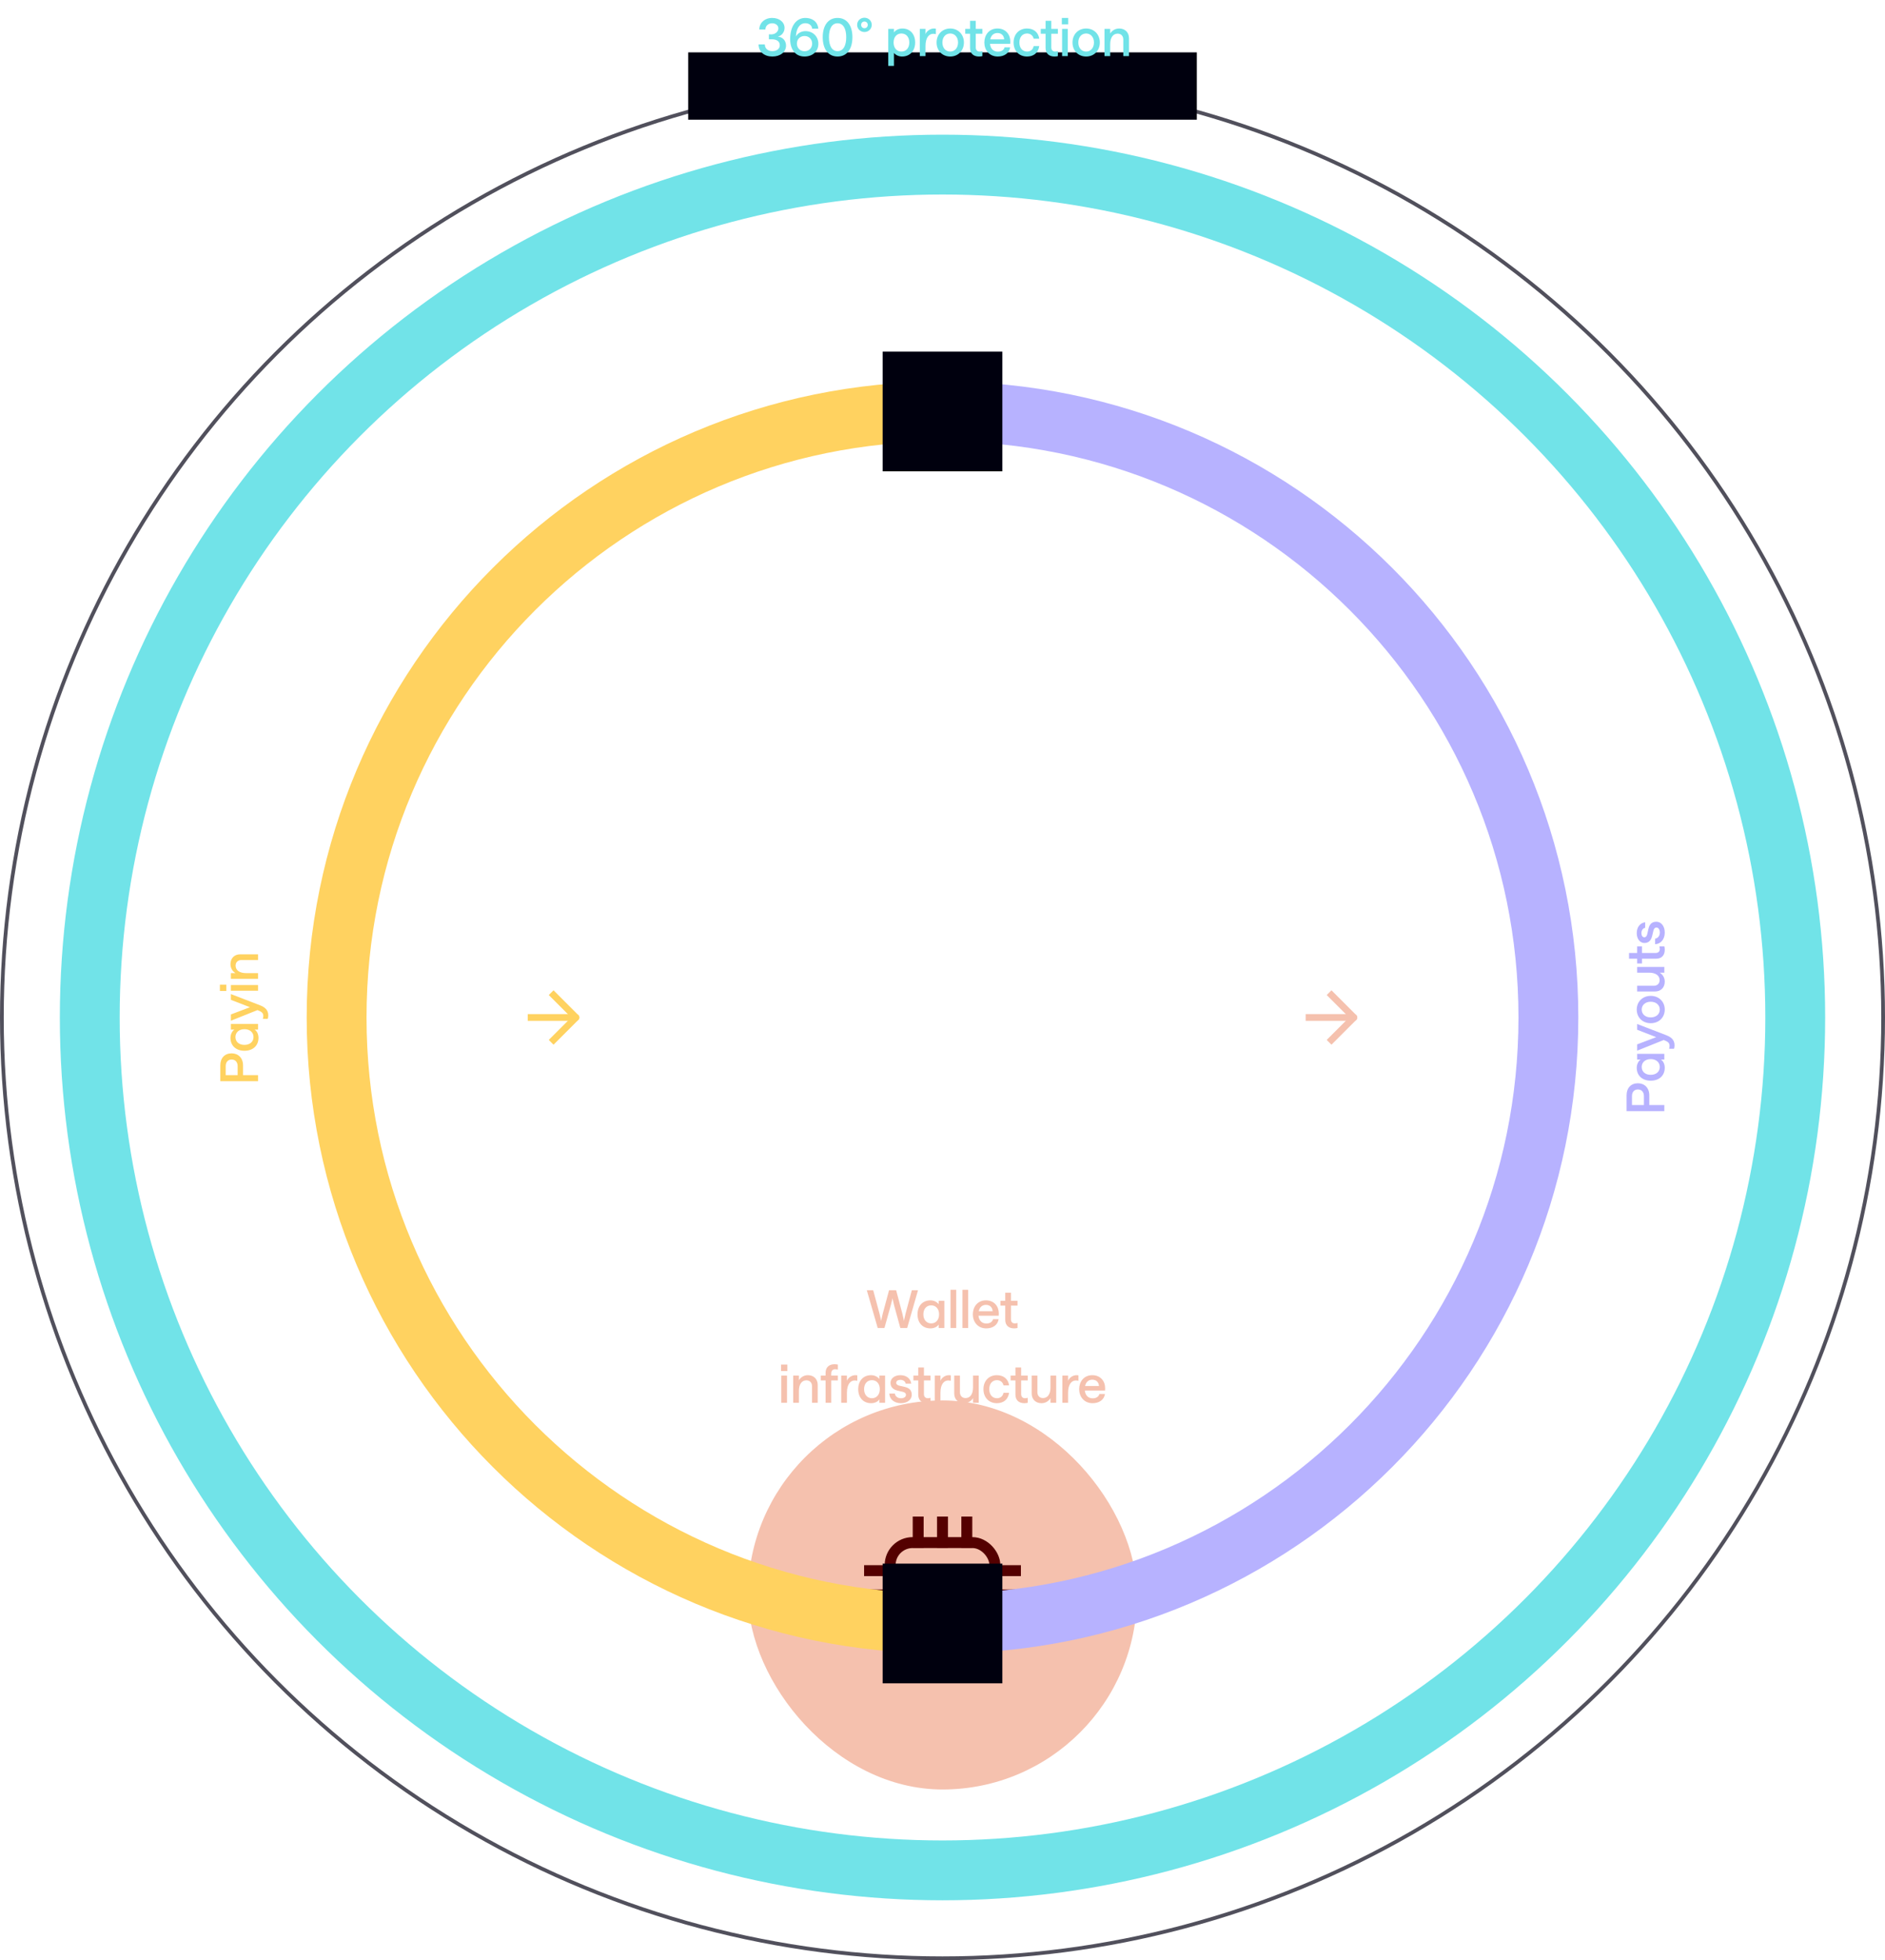 <svg width="504" height="524" viewBox="0 0 504 524" fill="none" xmlns="http://www.w3.org/2000/svg">
<circle cx="252" cy="272" r="251.5" stroke="#51505C"/>
<circle cx="252" cy="272" r="228" stroke="#71E3E8" stroke-width="16"/>
<g filter="url(#filter0_dd_39989_67708)">
<rect x="200" y="220" width="104" height="104" rx="52" fill="#F5C1AE"/>
<path d="M271.503 265.5H266.086" stroke="#540000" stroke-width="2.925" stroke-linecap="square"/>
<path d="M271.503 272H266.086" stroke="#540000" stroke-width="2.925" stroke-linecap="square"/>
<path d="M271.503 278.5H266.086" stroke="#540000" stroke-width="2.925" stroke-linecap="square"/>
<path d="M237.917 265.5H232.5" stroke="#540000" stroke-width="2.925" stroke-linecap="square"/>
<path d="M237.917 272H232.5" stroke="#540000" stroke-width="2.925" stroke-linecap="square"/>
<path d="M237.917 278.5H232.5" stroke="#540000" stroke-width="2.925" stroke-linecap="square"/>
<path d="M245.5 252.5V257.917" stroke="#540000" stroke-width="2.925" stroke-linecap="square"/>
<path d="M252 252.5V257.917" stroke="#540000" stroke-width="2.925" stroke-linecap="square"/>
<path d="M258.5 252.5V257.917" stroke="#540000" stroke-width="2.925" stroke-linecap="square"/>
<path d="M245.5 286.081V291.498" stroke="#540000" stroke-width="2.925" stroke-linecap="square"/>
<path d="M252 286.081V291.498" stroke="#540000" stroke-width="2.925" stroke-linecap="square"/>
<path d="M258.5 286.081V291.498" stroke="#540000" stroke-width="2.925" stroke-linecap="square"/>
<rect x="238.002" y="258" width="28" height="28" rx="6" stroke="#540000" stroke-width="2.925" stroke-linecap="round"/>
<path d="M258.274 267H258.379C260.379 267 261.999 268.512 262 270.377V276.795H259.151V270.205C259.151 269.74 258.747 269.363 258.248 269.363H258.222C257.805 269.363 257.443 269.629 257.344 270.006L256.032 275.043C255.733 276.191 254.632 276.999 253.365 277C251.847 277.001 250.615 275.854 250.615 274.437V270.202C250.615 269.738 250.211 269.362 249.714 269.362C249.299 269.362 248.937 269.628 248.84 270.004L247.539 274.999C247.233 276.172 246.107 276.999 244.812 277C243.259 277.002 242 275.828 242 274.38V267.198H244.878V274.837H244.903L246.236 269.643C246.603 268.099 248.071 267 249.767 267C251.764 267 253.383 268.51 253.382 270.372V274.837H253.408L254.739 269.646C255.107 268.1 256.577 267 258.274 267Z" fill="#540000"/>
</g>
<path d="M252 434C341.47 434 414 361.47 414 272C414 182.53 341.47 110 252 110" stroke="#B7B2FF" stroke-width="16"/>
<path d="M252 434C162.53 434 90 361.47 90 272C90 182.53 162.53 110 252 110" stroke="#FFD260" stroke-width="16"/>
<path d="M350 271.1H349.1V272.9H350V271.1ZM362 272.9C362.497 272.9 362.9 272.497 362.9 272C362.9 271.503 362.497 271.1 362 271.1V272.9ZM350 272.9H362V271.1H350V272.9Z" fill="#F5C1AE"/>
<path d="M356 266L362 272L356 278" stroke="#F5C1AE" stroke-width="1.8" stroke-linecap="square" stroke-linejoin="round"/>
<path d="M142 271.1H141.1V272.9H142V271.1ZM154 272.9C154.497 272.9 154.9 272.497 154.9 272C154.9 271.503 154.497 271.1 154 271.1V272.9ZM142 272.9H154V271.1H142V272.9Z" fill="#FFD260"/>
<path d="M148 266L154 272L148 278" stroke="#FFD260" stroke-width="1.8" stroke-linecap="square" stroke-linejoin="round"/>
<rect x="236" y="94" width="32" height="32" fill="#00000E"/>
<rect x="236" y="418" width="32" height="32" fill="#00000E"/>
<path d="M69 289.034L58.906 289.034L58.906 284.806C58.906 282.818 60.096 281.586 61.93 281.586C63.694 281.586 64.982 282.818 64.982 284.806L64.982 287.41L69 287.41L69 289.034ZM63.54 285.016C63.54 283.896 62.896 283.238 61.93 283.238C60.978 283.238 60.348 283.896 60.348 285.016L60.348 287.41L63.54 287.41L63.54 285.016ZM69.112 277.426C69.112 279.61 67.544 280.898 65.36 280.898C63.176 280.898 61.622 279.596 61.622 277.454C61.622 276.53 62.042 275.676 62.658 275.242L61.734 275.242L61.734 273.716L69 273.716L69 275.242L68.062 275.242C68.65 275.564 69.112 276.432 69.112 277.426ZM67.782 277.23C67.782 275.984 66.816 275.13 65.36 275.13C63.904 275.13 62.952 275.984 62.952 277.23C62.952 278.49 63.904 279.33 65.36 279.33C66.802 279.33 67.782 278.49 67.782 277.23ZM61.734 267.282L61.734 265.742L69.518 268.738C70.736 269.214 71.73 269.914 71.73 271.44C71.73 271.818 71.646 272.182 71.59 272.364L70.274 272.364C70.274 272.364 70.4 272 70.4 271.594C70.4 270.824 69.994 270.474 68.944 270.068L68.832 270.026L61.734 272.868L61.734 271.188L66.83 269.256L61.734 267.282ZM69 264.852L61.734 264.852L61.734 263.326L69 263.326L69 264.852ZM58.794 264.922L58.794 263.228L60.516 263.228L60.516 264.922L58.794 264.922ZM69 261.666L61.734 261.666L61.734 260.14L62.966 260.14C62.14 259.636 61.622 258.768 61.622 257.732C61.622 256.192 62.644 255.114 64.212 255.114L69 255.114L69 256.64L64.548 256.64C63.638 256.64 62.994 257.214 62.994 258.138C62.994 259.384 64.058 260.14 65.808 260.14L69 260.14L69 261.666Z" fill="#FFD260"/>
<path d="M445 297.034L434.906 297.034L434.906 292.806C434.906 290.818 436.096 289.586 437.93 289.586C439.694 289.586 440.982 290.818 440.982 292.806L440.982 295.41L445 295.41L445 297.034ZM439.54 293.016C439.54 291.896 438.896 291.238 437.93 291.238C436.978 291.238 436.348 291.896 436.348 293.016L436.348 295.41L439.54 295.41L439.54 293.016ZM445.112 285.426C445.112 287.61 443.544 288.898 441.36 288.898C439.176 288.898 437.622 287.596 437.622 285.454C437.622 284.53 438.042 283.676 438.658 283.242L437.734 283.242L437.734 281.716L445 281.716L445 283.242L444.062 283.242C444.65 283.564 445.112 284.432 445.112 285.426ZM443.782 285.23C443.782 283.984 442.816 283.13 441.36 283.13C439.904 283.13 438.952 283.984 438.952 285.23C438.952 286.49 439.904 287.33 441.36 287.33C442.802 287.33 443.782 286.49 443.782 285.23ZM437.734 275.282L437.734 273.742L445.518 276.738C446.736 277.214 447.73 277.914 447.73 279.44C447.73 279.818 447.646 280.182 447.59 280.364L446.274 280.364C446.274 280.364 446.4 280 446.4 279.594C446.4 278.824 445.994 278.474 444.944 278.068L444.832 278.026L437.734 280.868L437.734 279.188L442.83 277.256L437.734 275.282ZM445.112 269.877C445.112 272.019 443.53 273.531 441.36 273.531C439.204 273.531 437.622 272.019 437.622 269.877C437.622 267.777 439.19 266.223 441.36 266.223C443.544 266.223 445.112 267.777 445.112 269.877ZM443.782 269.877C443.782 268.645 442.774 267.791 441.36 267.791C439.946 267.791 438.952 268.659 438.952 269.877C438.952 271.151 439.96 271.977 441.36 271.977C442.774 271.977 443.782 271.151 443.782 269.877ZM437.734 258.495L445 258.495L445 260.021L443.768 260.021C444.594 260.525 445.112 261.393 445.112 262.429C445.112 263.969 444.09 265.047 442.522 265.047L437.734 265.047L437.734 263.521L442.186 263.521C443.096 263.521 443.74 262.947 443.74 262.023C443.74 260.777 442.676 260.021 440.926 260.021L437.734 260.021L437.734 258.495ZM437.734 252.992L439.022 252.992L439.022 254.756L442.676 254.756C443.404 254.756 443.782 254.336 443.782 253.72C443.782 253.412 443.698 253.104 443.67 252.992L445 252.992C445.042 253.118 445.112 253.482 445.112 253.874C445.112 255.302 444.37 256.282 442.802 256.282L439.022 256.282L439.022 257.57L437.734 257.57L437.734 256.282L435.564 256.282L435.564 254.756L437.734 254.756L437.734 252.992ZM445.112 249.303C445.112 251.123 444.034 252.341 442.536 252.411L442.536 250.913C443.166 250.871 443.796 250.255 443.796 249.303C443.796 248.505 443.418 247.959 442.914 247.959C442.424 247.959 442.186 248.309 442.06 248.855L441.78 250.059C441.542 251.123 441.024 252.089 439.666 252.089C438.532 252.089 437.622 251.053 437.622 249.443C437.622 247.903 438.476 246.727 439.876 246.545L439.876 248.043C439.232 248.127 438.868 248.757 438.868 249.443C438.868 250.101 439.176 250.563 439.666 250.563C440.058 250.563 440.31 250.227 440.436 249.709L440.702 248.505C440.954 247.343 441.416 246.405 442.872 246.405C444.132 246.405 445.112 247.553 445.112 249.303Z" fill="#B7B2FF"/>
<rect x="184" y="14" width="136" height="18" fill="#00000E"/>
<path d="M206.509 15.112C204.409 15.112 202.827 13.894 202.827 11.864H204.493C204.493 12.956 205.305 13.67 206.509 13.67C207.685 13.67 208.497 13.04 208.497 12.102C208.497 11.038 207.629 10.506 206.397 10.506H205.585V9.176C205.851 9.19 206.019 9.19 206.215 9.19C207.349 9.19 208.119 8.406 208.119 7.594C208.119 6.81 207.419 6.222 206.453 6.222C205.417 6.222 204.633 6.936 204.647 7.888H203.023C203.009 6.138 204.451 4.794 206.453 4.794C208.371 4.794 209.771 5.9 209.771 7.482C209.771 8.574 209.001 9.568 207.951 9.792C209.253 9.876 210.163 10.87 210.163 12.186C210.163 13.908 208.637 15.112 206.509 15.112ZM215.087 15.112C212.595 15.112 211.265 13.096 211.265 10.478C211.265 6.922 212.931 4.794 215.325 4.794C216.991 4.794 218.601 5.62 218.797 7.664H217.145C217.103 6.894 216.445 6.208 215.325 6.208C213.743 6.208 212.875 7.748 212.819 9.75C213.253 8.924 214.191 8.322 215.381 8.322C217.327 8.322 218.811 9.75 218.811 11.71C218.811 13.74 217.257 15.112 215.087 15.112ZM215.115 13.698C216.291 13.698 217.145 12.844 217.145 11.654C217.145 10.478 216.291 9.624 215.115 9.624C213.939 9.624 213.071 10.478 213.071 11.654C213.071 12.844 213.939 13.698 215.115 13.698ZM223.936 15.112C221.402 15.112 219.974 13.04 219.974 9.946C219.974 6.866 221.402 4.794 223.936 4.794C226.484 4.794 227.912 6.852 227.912 9.946C227.912 13.054 226.484 15.112 223.936 15.112ZM223.936 13.67C225.462 13.67 226.26 12.228 226.26 9.946C226.26 7.678 225.462 6.222 223.936 6.222C222.438 6.222 221.64 7.664 221.64 9.946C221.64 12.242 222.438 13.67 223.936 13.67ZM231.124 8.56C230.046 8.56 229.178 7.72 229.178 6.642C229.178 5.564 230.046 4.738 231.124 4.738C232.23 4.738 233.084 5.578 233.084 6.642C233.084 7.706 232.23 8.56 231.124 8.56ZM231.124 7.552C231.642 7.552 232.02 7.174 232.02 6.642C232.02 6.138 231.628 5.746 231.124 5.746C230.62 5.746 230.242 6.138 230.242 6.642C230.242 7.174 230.62 7.552 231.124 7.552ZM237.494 17.618V7.734H239.02V8.672C239.412 8.07 240.294 7.622 241.274 7.622C243.402 7.622 244.69 9.19 244.69 11.36C244.69 13.544 243.332 15.112 241.176 15.112C240.308 15.112 239.468 14.72 239.02 14.146V17.618H237.494ZM241.022 13.782C242.282 13.782 243.122 12.816 243.122 11.36C243.122 9.904 242.282 8.952 241.022 8.952C239.762 8.952 238.922 9.904 238.922 11.36C238.922 12.816 239.762 13.782 241.022 13.782ZM250.228 9.12C250.116 9.092 249.85 9.036 249.5 9.036C248.436 9.036 247.456 10.016 247.456 12.284V15H245.93V7.734H247.456V9.12C247.792 8.252 248.772 7.622 249.696 7.622C250.004 7.622 250.158 7.664 250.228 7.664V9.12ZM254.072 15.112C251.93 15.112 250.418 13.53 250.418 11.36C250.418 9.204 251.93 7.622 254.072 7.622C256.172 7.622 257.726 9.19 257.726 11.36C257.726 13.544 256.172 15.112 254.072 15.112ZM254.072 13.782C255.304 13.782 256.158 12.774 256.158 11.36C256.158 9.946 255.29 8.952 254.072 8.952C252.798 8.952 251.972 9.96 251.972 11.36C251.972 12.774 252.798 13.782 254.072 13.782ZM262.658 7.734V9.022H260.894V12.676C260.894 13.404 261.314 13.782 261.93 13.782C262.238 13.782 262.546 13.698 262.658 13.67V15C262.532 15.042 262.168 15.112 261.776 15.112C260.348 15.112 259.368 14.37 259.368 12.802V9.022H258.08V7.734H259.368V5.564H260.894V7.734H262.658ZM263.188 11.36C263.188 9.4 264.406 7.622 266.702 7.622C268.956 7.622 270.146 9.302 270.132 11.108C270.132 11.388 270.104 11.724 270.104 11.724H264.7C264.84 13.054 265.638 13.81 266.814 13.81C267.71 13.81 268.424 13.39 268.592 12.648H270.09C269.838 14.23 268.508 15.112 266.772 15.112C264.476 15.112 263.188 13.334 263.188 11.36ZM264.77 10.52H268.494C268.424 9.54 267.794 8.826 266.702 8.826C265.68 8.826 264.994 9.456 264.77 10.52ZM274.592 15.112C272.478 15.112 271.008 13.6 271.008 11.36C271.008 9.134 272.478 7.622 274.592 7.622C276.314 7.622 277.616 8.56 277.868 10.352H276.37C276.216 9.526 275.516 8.952 274.62 8.952C273.374 8.952 272.562 9.904 272.562 11.36C272.562 12.83 273.388 13.782 274.62 13.782C275.53 13.782 276.202 13.25 276.37 12.326H277.868C277.574 14.216 276.3 15.112 274.592 15.112ZM282.852 7.734V9.022H281.088V12.676C281.088 13.404 281.508 13.782 282.124 13.782C282.432 13.782 282.74 13.698 282.852 13.67V15C282.726 15.042 282.362 15.112 281.97 15.112C280.542 15.112 279.562 14.37 279.562 12.802V9.022H278.274V7.734H279.562V5.564H281.088V7.734H282.852ZM283.978 15V7.734H285.504V15H283.978ZM283.908 4.794H285.602V6.516H283.908V4.794ZM290.412 15.112C288.27 15.112 286.758 13.53 286.758 11.36C286.758 9.204 288.27 7.622 290.412 7.622C292.512 7.622 294.066 9.19 294.066 11.36C294.066 13.544 292.512 15.112 290.412 15.112ZM290.412 13.782C291.644 13.782 292.498 12.774 292.498 11.36C292.498 9.946 291.63 8.952 290.412 8.952C289.138 8.952 288.312 9.96 288.312 11.36C288.312 12.774 289.138 13.782 290.412 13.782ZM295.312 15V7.734H296.838V8.966C297.342 8.14 298.21 7.622 299.246 7.622C300.786 7.622 301.864 8.644 301.864 10.212V15H300.338V10.548C300.338 9.638 299.764 8.994 298.84 8.994C297.594 8.994 296.838 10.058 296.838 11.808V15H295.312Z" fill="#71E3E8"/>
<path d="M241.688 353.124C241.688 353.124 241.842 352.284 242.122 351.178L243.802 344.906H245.454L242.556 355H240.722L239.07 348.98C238.776 347.86 238.636 347.034 238.636 347.034C238.636 347.034 238.468 347.86 238.16 348.98L236.48 355H234.674L231.762 344.906H233.47L235.164 351.192C235.444 352.298 235.584 353.138 235.584 353.138C235.584 353.138 235.738 352.298 236.018 351.192L237.712 344.906H239.602L241.268 351.178C241.534 352.284 241.688 353.124 241.688 353.124ZM248.79 355.112C246.606 355.112 245.318 353.544 245.318 351.36C245.318 349.176 246.62 347.622 248.762 347.622C249.686 347.622 250.54 348.042 250.974 348.658V347.734H252.5V355H250.974V354.062C250.652 354.65 249.784 355.112 248.79 355.112ZM248.986 353.782C250.232 353.782 251.086 352.816 251.086 351.36C251.086 349.904 250.232 348.952 248.986 348.952C247.726 348.952 246.886 349.904 246.886 351.36C246.886 352.802 247.726 353.782 248.986 353.782ZM254.145 355V344.794H255.671V355H254.145ZM257.331 355V344.794H258.857V355H257.331ZM260.11 351.36C260.11 349.4 261.328 347.622 263.624 347.622C265.878 347.622 267.068 349.302 267.054 351.108C267.054 351.388 267.026 351.724 267.026 351.724H261.622C261.762 353.054 262.56 353.81 263.736 353.81C264.632 353.81 265.346 353.39 265.514 352.648H267.012C266.76 354.23 265.43 355.112 263.694 355.112C261.398 355.112 260.11 353.334 260.11 351.36ZM261.692 350.52H265.416C265.346 349.54 264.716 348.826 263.624 348.826C262.602 348.826 261.916 349.456 261.692 350.52ZM272.064 347.734V349.022H270.3V352.676C270.3 353.404 270.72 353.782 271.336 353.782C271.644 353.782 271.952 353.698 272.064 353.67V355C271.938 355.042 271.574 355.112 271.182 355.112C269.754 355.112 268.774 354.37 268.774 352.802V349.022H267.486V347.734H268.774V345.564H270.3V347.734H272.064ZM208.898 375V367.734H210.424V375H208.898ZM208.828 364.794H210.522V366.516H208.828V364.794ZM212.084 375V367.734H213.61V368.966C214.114 368.14 214.982 367.622 216.018 367.622C217.558 367.622 218.636 368.644 218.636 370.212V375H217.11V370.548C217.11 369.638 216.536 368.994 215.612 368.994C214.366 368.994 213.61 370.058 213.61 371.808V375H212.084ZM220.739 375V369.022H219.451V367.734H220.739V367.006C220.739 365.452 221.747 364.696 223.105 364.696C223.413 364.696 223.735 364.724 224.029 364.794V366.124C223.819 366.068 223.539 366.026 223.259 366.026C222.727 366.026 222.251 366.39 222.251 367.132V367.734H224.029V369.022H222.251V375H220.739ZM229.22 369.12C229.108 369.092 228.842 369.036 228.492 369.036C227.428 369.036 226.448 370.016 226.448 372.284V375H224.922V367.734H226.448V369.12C226.784 368.252 227.764 367.622 228.688 367.622C228.996 367.622 229.15 367.664 229.22 367.664V369.12ZM232.937 375.112C230.753 375.112 229.465 373.544 229.465 371.36C229.465 369.176 230.767 367.622 232.909 367.622C233.833 367.622 234.687 368.042 235.121 368.658V367.734H236.647V375H235.121V374.062C234.799 374.65 233.931 375.112 232.937 375.112ZM233.133 373.782C234.379 373.782 235.233 372.816 235.233 371.36C235.233 369.904 234.379 368.952 233.133 368.952C231.873 368.952 231.033 369.904 231.033 371.36C231.033 372.802 231.873 373.782 233.133 373.782ZM240.883 375.112C239.063 375.112 237.845 374.034 237.775 372.536H239.273C239.315 373.166 239.931 373.796 240.883 373.796C241.681 373.796 242.227 373.418 242.227 372.914C242.227 372.424 241.877 372.186 241.331 372.06L240.127 371.78C239.063 371.542 238.097 371.024 238.097 369.666C238.097 368.532 239.133 367.622 240.743 367.622C242.283 367.622 243.459 368.476 243.641 369.876H242.143C242.059 369.232 241.429 368.868 240.743 368.868C240.085 368.868 239.623 369.176 239.623 369.666C239.623 370.058 239.959 370.31 240.477 370.436L241.681 370.702C242.843 370.954 243.781 371.416 243.781 372.872C243.781 374.132 242.633 375.112 240.883 375.112ZM248.801 367.734V369.022H247.037V372.676C247.037 373.404 247.457 373.782 248.073 373.782C248.381 373.782 248.689 373.698 248.801 373.67V375C248.675 375.042 248.311 375.112 247.919 375.112C246.491 375.112 245.511 374.37 245.511 372.802V369.022H244.223V367.734H245.511V365.564H247.037V367.734H248.801ZM254.226 369.12C254.114 369.092 253.848 369.036 253.498 369.036C252.434 369.036 251.454 370.016 251.454 372.284V375H249.928V367.734H251.454V369.12C251.79 368.252 252.77 367.622 253.694 367.622C254.002 367.622 254.156 367.664 254.226 367.664V369.12ZM261.687 367.734V375H260.161V373.768C259.657 374.594 258.789 375.112 257.753 375.112C256.213 375.112 255.135 374.09 255.135 372.522V367.734H256.661V372.186C256.661 373.096 257.235 373.74 258.159 373.74C259.405 373.74 260.161 372.676 260.161 370.926V367.734H261.687ZM266.532 375.112C264.418 375.112 262.948 373.6 262.948 371.36C262.948 369.134 264.418 367.622 266.532 367.622C268.254 367.622 269.556 368.56 269.808 370.352H268.31C268.156 369.526 267.456 368.952 266.56 368.952C265.314 368.952 264.502 369.904 264.502 371.36C264.502 372.83 265.328 373.782 266.56 373.782C267.47 373.782 268.142 373.25 268.31 372.326H269.808C269.514 374.216 268.24 375.112 266.532 375.112ZM274.791 367.734V369.022H273.027V372.676C273.027 373.404 273.447 373.782 274.063 373.782C274.371 373.782 274.679 373.698 274.791 373.67V375C274.665 375.042 274.301 375.112 273.909 375.112C272.481 375.112 271.501 374.37 271.501 372.802V369.022H270.213V367.734H271.501V365.564H273.027V367.734H274.791ZM282.4 367.734V375H280.874V373.768C280.37 374.594 279.502 375.112 278.466 375.112C276.926 375.112 275.848 374.09 275.848 372.522V367.734H277.374V372.186C277.374 373.096 277.948 373.74 278.872 373.74C280.118 373.74 280.874 372.676 280.874 370.926V367.734H282.4ZM288.351 369.12C288.239 369.092 287.973 369.036 287.623 369.036C286.559 369.036 285.579 370.016 285.579 372.284V375H284.053V367.734H285.579V369.12C285.915 368.252 286.895 367.622 287.819 367.622C288.127 367.622 288.281 367.664 288.351 367.664V369.12ZM288.541 371.36C288.541 369.4 289.759 367.622 292.055 367.622C294.309 367.622 295.499 369.302 295.485 371.108C295.485 371.388 295.457 371.724 295.457 371.724H290.053C290.193 373.054 290.991 373.81 292.167 373.81C293.063 373.81 293.777 373.39 293.945 372.648H295.443C295.191 374.23 293.861 375.112 292.125 375.112C289.829 375.112 288.541 373.334 288.541 371.36ZM290.123 370.52H293.847C293.777 369.54 293.147 368.826 292.055 368.826C291.033 368.826 290.347 369.456 290.123 370.52Z" fill="#F5C1AE"/>
<defs>
<filter id="filter0_dd_39989_67708" x="159.375" y="220" width="185.25" height="243.75" filterUnits="userSpaceOnUse" color-interpolation-filters="sRGB">
<feFlood flood-opacity="0" result="BackgroundImageFix"/>
<feColorMatrix in="SourceAlpha" type="matrix" values="0 0 0 0 0 0 0 0 0 0 0 0 0 0 0 0 0 0 127 0" result="hardAlpha"/>
<feOffset dy="55.25"/>
<feGaussianBlur stdDeviation="17.062"/>
<feColorMatrix type="matrix" values="0 0 0 0 0.329 0 0 0 0 0 0 0 0 0 0 0 0 0 0.05 0"/>
<feBlend mode="normal" in2="BackgroundImageFix" result="effect1_dropShadow_39989_67708"/>
<feColorMatrix in="SourceAlpha" type="matrix" values="0 0 0 0 0 0 0 0 0 0 0 0 0 0 0 0 0 0 127 0" result="hardAlpha"/>
<feOffset dy="99.125"/>
<feGaussianBlur stdDeviation="20.312"/>
<feColorMatrix type="matrix" values="0 0 0 0 0.329 0 0 0 0 0 0 0 0 0 0 0 0 0 0.01 0"/>
<feBlend mode="normal" in2="effect1_dropShadow_39989_67708" result="effect2_dropShadow_39989_67708"/>
<feBlend mode="normal" in="SourceGraphic" in2="effect2_dropShadow_39989_67708" result="shape"/>
</filter>
</defs>
</svg>
